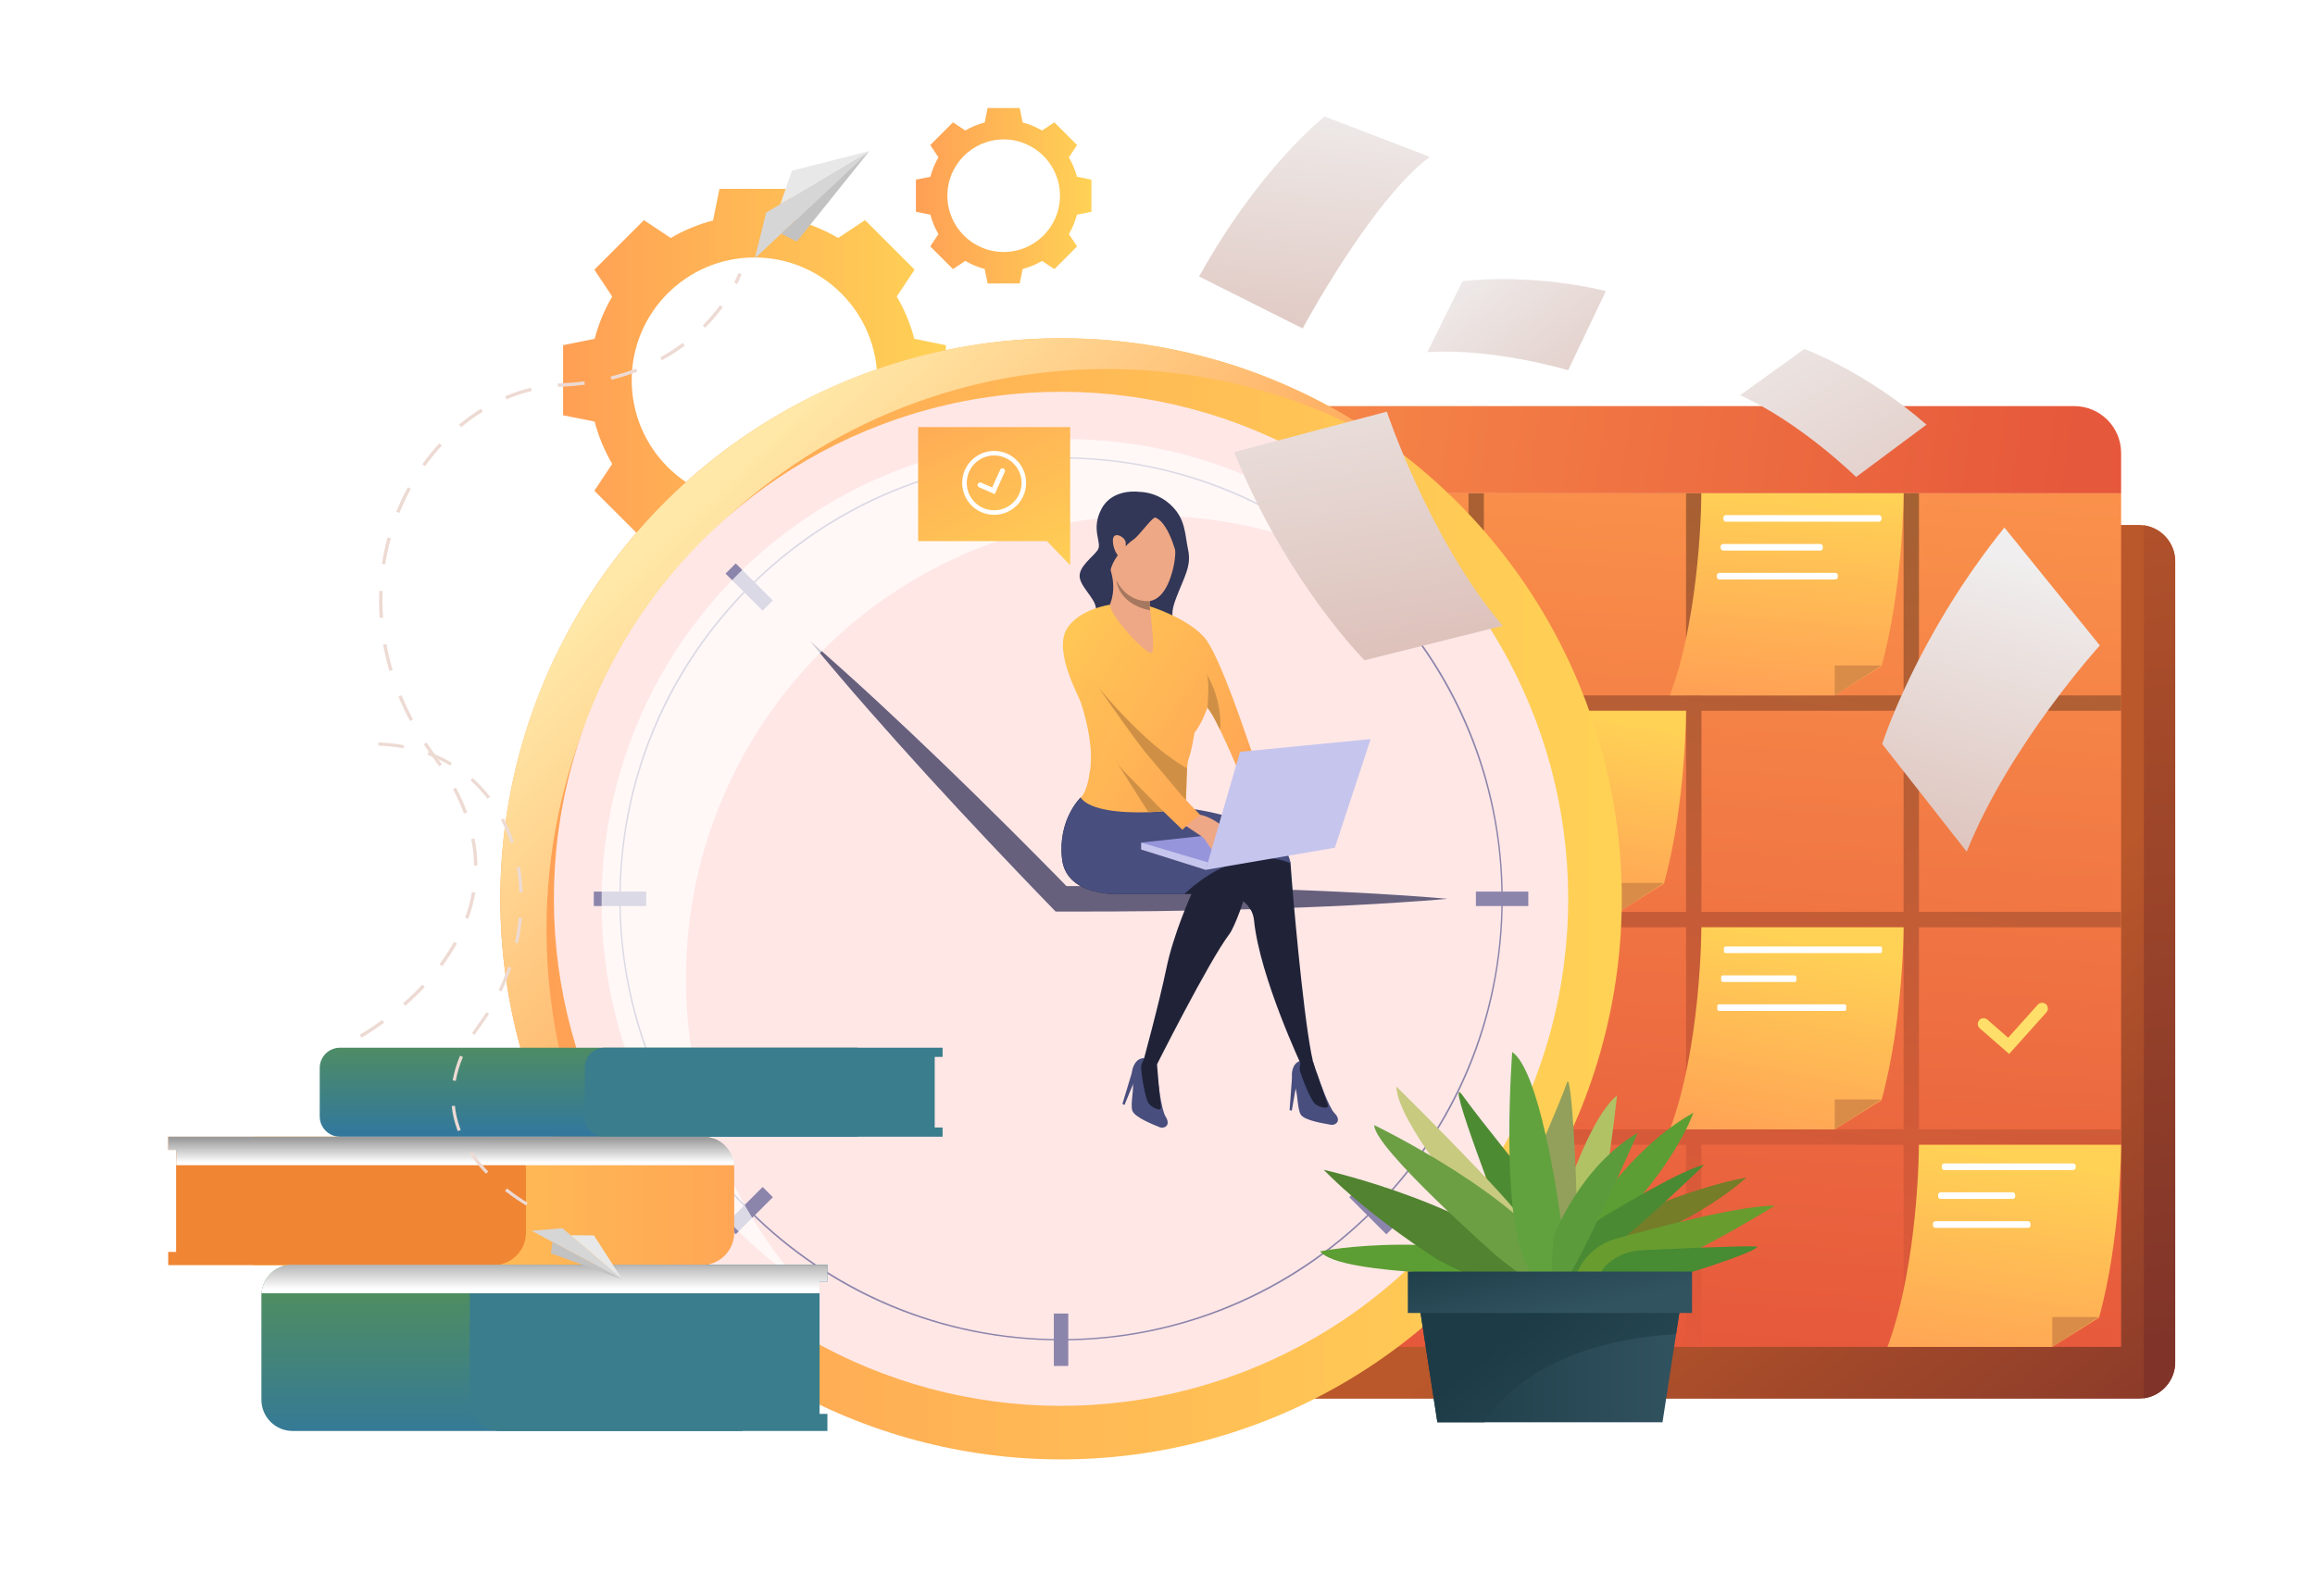 <?xml version="1.0" encoding="UTF-8"?><svg xmlns="http://www.w3.org/2000/svg" xmlns:xlink="http://www.w3.org/1999/xlink" viewBox="0 0 2900 2000"><defs><style>.cls-1{fill:#9695db;}.cls-2{filter:url(#luminosity-noclip-11);}.cls-3{fill:#f08533;}.cls-4{fill:url(#linear-gradient-31);}.cls-4,.cls-5,.cls-6,.cls-7,.cls-8,.cls-9,.cls-10,.cls-11,.cls-12,.cls-13{mix-blend-mode:multiply;}.cls-5{fill:url(#linear-gradient-29);}.cls-14{fill:url(#linear-gradient-51);}.cls-15,.cls-16{fill:#fff;}.cls-17{fill:#eea886;}.cls-18{filter:url(#luminosity-noclip-17);}.cls-19{fill:url(#linear-gradient-17);}.cls-20{mask:url(#mask-10);}.cls-21{fill:#478b33;}.cls-22{fill:url(#linear-gradient-47);}.cls-22,.cls-23{mix-blend-mode:color-burn;}.cls-24{filter:url(#luminosity-noclip-7);}.cls-25{fill:#d98c48;}.cls-26{fill:#ffdf69;}.cls-6{fill:url(#linear-gradient);}.cls-27{filter:url(#luminosity-noclip-13);}.cls-28{mask:url(#mask-17);}.cls-29{fill:url(#linear-gradient-15);}.cls-30{filter:url(#luminosity-noclip-5);}.cls-31{fill:url(#linear-gradient-18);}.cls-32{fill:url(#linear-gradient-40);}.cls-33{fill:url(#linear-gradient-52);}.cls-34{fill:url(#linear-gradient-28);}.cls-35{fill:url(#linear-gradient-14);}.cls-36{fill:#5c9e33;}.cls-37{fill:#689c2f;}.cls-38{mask:url(#mask-2);}.cls-39{fill:url(#linear-gradient-20);}.cls-40{fill:url(#linear-gradient-6);}.cls-41{fill:#323657;}.cls-42{fill:url(#linear-gradient-53);}.cls-43{isolation:isolate;}.cls-44{fill:#b1c265;}.cls-45{fill:#3a7d8d;}.cls-46{fill:#e55353;}.cls-47{fill:#d6d6d6;}.cls-48{mask:url(#mask-13);}.cls-49{fill:url(#linear-gradient-35);}.cls-50{mask:url(#mask-3);}.cls-51{fill:url(#linear-gradient-32);}.cls-52{fill:#4d8b33;}.cls-53{fill:url(#linear-gradient-11);}.cls-54{fill:url(#linear-gradient-50);}.cls-7{fill:url(#linear-gradient-43);}.cls-55{filter:url(#luminosity-noclip-15);}.cls-8{fill:url(#linear-gradient-38);}.cls-56{fill:#6c9f44;}.cls-57{fill:url(#linear-gradient-39);}.cls-58{mask:url(#mask-9);}.cls-23{fill:url(#linear-gradient-48);}.cls-59{fill:url(#linear-gradient-10);}.cls-60{mask:url(#mask-12);}.cls-61{fill:#eddad3;}.cls-62{fill:#61a23e;}.cls-63{mask:url(#mask-5);}.cls-64{fill:#484e7d;}.cls-65{fill:url(#linear-gradient-49);}.cls-66{fill:url(#linear-gradient-37);}.cls-9{fill:url(#linear-gradient-34);}.cls-67{fill:#66607d;}.cls-68{fill:url(#linear-gradient-16);}.cls-69{fill:#c6c5ed;}.cls-70{fill:#92a05b;}.cls-71{fill:#ffe7e6;}.cls-72{filter:url(#luminosity-noclip-9);}.cls-73{fill:#518330;}.cls-10{fill:url(#linear-gradient-41);}.cls-74{fill:url(#linear-gradient-21);}.cls-75{fill:#a3a3a3;}.cls-76{mask:url(#mask-8);}.cls-77{fill:url(#linear-gradient-2);opacity:.66;}.cls-78{fill:url(#linear-gradient-25);}.cls-79{mask:url(#mask-4);}.cls-80{fill:url(#linear-gradient-5);}.cls-81{fill:url(#linear-gradient-54);}.cls-82{fill:url(#linear-gradient-55);}.cls-83{mask:url(#mask-19);}.cls-84{fill:#8b84ab;}.cls-85{mask:url(#mask-15);}.cls-86{fill:#5c9b3b;}.cls-11{fill:url(#linear-gradient-36);}.cls-87{mask:url(#mask-6);}.cls-88{fill:#e8e8e8;}.cls-89{fill:url(#linear-gradient-7);}.cls-12{fill:url(#linear-gradient-27);}.cls-90{fill:#202338;}.cls-91{fill:#a77860;}.cls-92{mask:url(#mask-16);}.cls-93{fill:#4a8a33;}.cls-94{mask:url(#mask-18);}.cls-95{fill:url(#linear-gradient-24);}.cls-96{fill:url(#linear-gradient-9);}.cls-97{fill:url(#linear-gradient-22);}.cls-98{filter:url(#luminosity-noclip);}.cls-99{fill:url(#linear-gradient-42);}.cls-100{mask:url(#mask-1);}.cls-101{mask:url(#mask);}.cls-102{fill:#c2c2c2;}.cls-103{fill:url(#linear-gradient-3);}.cls-16{opacity:.69;}.cls-13{fill:url(#linear-gradient-45);}.cls-104{mask:url(#mask-7);}.cls-105{fill:#cf9046;}.cls-106{fill:url(#linear-gradient-33);}.cls-107{fill:url(#linear-gradient-30);}.cls-108{fill:url(#linear-gradient-23);}.cls-109{fill:url(#linear-gradient-19);}.cls-110{mask:url(#mask-14);}.cls-111{filter:url(#luminosity-noclip-19);}.cls-112{fill:url(#linear-gradient-4);}.cls-113{fill:#c7ca7f;}.cls-114{mask:url(#mask-11);}.cls-115{fill:#757d28;}.cls-116{fill:url(#linear-gradient-8);}.cls-117{fill:url(#linear-gradient-44);}.cls-118{filter:url(#luminosity-noclip-3);}.cls-119{fill:url(#linear-gradient-46);}.cls-120{fill:url(#linear-gradient-12);}.cls-121{fill:url(#linear-gradient-13);}.cls-122{fill:url(#linear-gradient-26);}</style><filter id="luminosity-noclip" x="257.55" y="1721.44" width="2604.3" height="143.24" color-interpolation-filters="sRGB" filterUnits="userSpaceOnUse"><feFlood flood-color="#fff" result="bg"/><feBlend in="SourceGraphic" in2="bg"/></filter><filter id="luminosity-noclip-2" x="257.55" y="-9192" width="2604.3" height="32766" color-interpolation-filters="sRGB" filterUnits="userSpaceOnUse"><feFlood flood-color="#fff" result="bg"/><feBlend in="SourceGraphic" in2="bg"/></filter><mask id="mask-1" x="257.55" y="-9192" width="2604.3" height="32766" maskUnits="userSpaceOnUse"/><linearGradient id="linear-gradient" x1="1559.7" y1="1935.36" x2="1559.7" y2="1628.68" gradientUnits="userSpaceOnUse"><stop offset="0" stop-color="#000"/><stop offset="1" stop-color="#fff"/></linearGradient><mask id="mask" x="257.55" y="1721.44" width="2604.3" height="143.24" maskUnits="userSpaceOnUse"><g class="cls-98"><g class="cls-100"><path class="cls-6" d="m2861.85,1793.06c0,39.55-582.99,71.62-1302.15,71.62s-1302.15-32.07-1302.15-71.62,582.99-71.62,1302.15-71.62,1302.15,32.07,1302.15,71.62Z"/></g></g></mask><linearGradient id="linear-gradient-2" x1="1559.7" y1="1935.36" x2="1559.7" y2="1628.68" gradientUnits="userSpaceOnUse"><stop offset="0" stop-color="#a6a6a6"/><stop offset="1" stop-color="#5c5c5c"/></linearGradient><linearGradient id="linear-gradient-3" x1="2243.05" y1="1376.1" x2="2680.22" y2="1946.78" gradientUnits="userSpaceOnUse"><stop offset="0" stop-color="#ba572b"/><stop offset="1" stop-color="#803429"/></linearGradient><linearGradient id="linear-gradient-4" x1="2086.08" y1="1694.99" x2="2177.7" y2="302.32" gradientTransform="translate(4243.49 2305.79) rotate(-180)" gradientUnits="userSpaceOnUse"><stop offset="0" stop-color="#e6583b"/><stop offset="1" stop-color="#ffa04f"/></linearGradient><linearGradient id="linear-gradient-5" x1="2589.85" y1="633" x2="1116.02" y2="426.19" gradientTransform="translate(4243.49 1126.97) rotate(-180)" xlink:href="#linear-gradient-4"/><linearGradient id="linear-gradient-6" x1="1759.93" y1="1651.43" x2="1966.73" y2="496.98" gradientUnits="userSpaceOnUse"><stop offset="0" stop-color="#e6583b"/><stop offset="1" stop-color="#a16132"/></linearGradient><linearGradient id="linear-gradient-7" x1="2071.16" y1="1707.19" x2="2277.96" y2="552.74" gradientTransform="translate(3546.55 -696.93) rotate(90)" xlink:href="#linear-gradient-6"/><linearGradient id="linear-gradient-8" x1="2023.86" y1="1698.71" x2="2230.67" y2="544.26" gradientTransform="translate(3274.04 -969.44) rotate(90)" xlink:href="#linear-gradient-6"/><linearGradient id="linear-gradient-9" x1="1976.77" y1="1690.27" x2="2183.57" y2="535.83" gradientTransform="translate(3002.73 -1240.76) rotate(90)" xlink:href="#linear-gradient-6"/><linearGradient id="linear-gradient-10" x1="2023.96" y1="1698.73" x2="2230.77" y2="544.28" xlink:href="#linear-gradient-6"/><linearGradient id="linear-gradient-11" x1="2288" y1="1746.03" x2="2494.8" y2="591.58" xlink:href="#linear-gradient-6"/><linearGradient id="linear-gradient-12" x1="2489.03" y1="1738.24" x2="2532.19" y2="1447.89" gradientUnits="userSpaceOnUse"><stop offset="0" stop-color="#ff9f55"/><stop offset="1" stop-color="#ffd255"/></linearGradient><linearGradient id="linear-gradient-13" x1="2210.32" y1="1449.03" x2="2263.33" y2="1176.13" xlink:href="#linear-gradient-12"/><linearGradient id="linear-gradient-14" x1="2227.52" y1="884.43" x2="2251.08" y2="610.86" xlink:href="#linear-gradient-12"/><linearGradient id="linear-gradient-15" x1="1947.93" y1="1145.68" x2="1991.13" y2="894.37" xlink:href="#linear-gradient-12"/><linearGradient id="linear-gradient-16" x1="705.39" y1="476.42" x2="1184.91" y2="476.42" xlink:href="#linear-gradient-12"/><linearGradient id="linear-gradient-17" x1="1147.4" y1="245.23" x2="1367.23" y2="245.23" xlink:href="#linear-gradient-12"/><linearGradient id="linear-gradient-18" x1="626.77" y1="1126.25" x2="2031.58" y2="1126.25" gradientTransform="translate(1185.69 -610) rotate(45)" xlink:href="#linear-gradient-12"/><linearGradient id="linear-gradient-19" x1="1370.83" y1="1174.36" x2="852.6" y2="649.7" gradientUnits="userSpaceOnUse"><stop offset="0" stop-color="#ff9340"/><stop offset="1" stop-color="#ffe8a8"/></linearGradient><linearGradient id="linear-gradient-20" x1="2204.55" y1="345.05" x2="2440.15" y2="776.99" gradientUnits="userSpaceOnUse"><stop offset="0" stop-color="#f0eeee"/><stop offset="1" stop-color="#dbbcb4"/></linearGradient><linearGradient id="linear-gradient-21" x1="2539.87" y1="707.52" x2="2419.45" y2="1136.84" xlink:href="#linear-gradient-20"/><linearGradient id="linear-gradient-22" x1="1658.74" y1="334.41" x2="1747.75" y2="881.53" xlink:href="#linear-gradient-20"/><linearGradient id="linear-gradient-23" x1="1661.97" y1="101.89" x2="1622.71" y2="536.44" xlink:href="#linear-gradient-20"/><linearGradient id="linear-gradient-24" x1="1828.79" y1="315.36" x2="2053.92" y2="592.85" xlink:href="#linear-gradient-20"/><linearGradient id="linear-gradient-25" x1="2638.17" y1="449.01" x2="2744.19" y2="1678.07" xlink:href="#linear-gradient-3"/><linearGradient id="linear-gradient-26" x1="628.82" y1="1829.62" x2="628.82" y2="1482.19" gradientUnits="userSpaceOnUse"><stop offset="0" stop-color="#3076a1"/><stop offset="1" stop-color="#639c38"/></linearGradient><filter id="luminosity-noclip-3" x="618.4" y="1606.06" width="408.22" height="165.53" color-interpolation-filters="sRGB" filterUnits="userSpaceOnUse"><feFlood flood-color="#fff" result="bg"/><feBlend in="SourceGraphic" in2="bg"/></filter><filter id="luminosity-noclip-4" x="618.4" y="-9192" width="408.22" height="32766" color-interpolation-filters="sRGB" filterUnits="userSpaceOnUse"><feFlood flood-color="#fff" result="bg"/><feBlend in="SourceGraphic" in2="bg"/></filter><mask id="mask-3" x="618.4" y="-9192" width="408.22" height="32766" maskUnits="userSpaceOnUse"/><linearGradient id="linear-gradient-27" x1="822.51" y1="1772.37" x2="822.51" y2="1517.11" gradientUnits="userSpaceOnUse"><stop offset="0" stop-color="#fff"/><stop offset="1" stop-color="#989898"/></linearGradient><mask id="mask-2" x="618.4" y="1606.06" width="408.22" height="165.53" maskUnits="userSpaceOnUse"><g class="cls-118"><g class="cls-50"><path class="cls-12" d="m657.02,1606.06h369.61v165.53h-369.61c-21.31,0-38.62-17.3-38.62-38.62v-88.3c0-21.31,17.3-38.62,38.62-38.62Z"/></g></g></mask><linearGradient id="linear-gradient-28" x1="822.51" y1="1772.37" x2="822.51" y2="1517.11" gradientUnits="userSpaceOnUse"><stop offset="0" stop-color="#ebd8d1"/><stop offset="1" stop-color="#fae7e0"/></linearGradient><filter id="luminosity-noclip-5" x="802.06" y="1688" width="159.06" height="4.1" color-interpolation-filters="sRGB" filterUnits="userSpaceOnUse"><feFlood flood-color="#fff" result="bg"/><feBlend in="SourceGraphic" in2="bg"/></filter><filter id="luminosity-noclip-6" x="802.06" y="-9192" width="159.06" height="32766" color-interpolation-filters="sRGB" filterUnits="userSpaceOnUse"><feFlood flood-color="#fff" result="bg"/><feBlend in="SourceGraphic" in2="bg"/></filter><mask id="mask-5" x="802.06" y="-9192" width="159.06" height="32766" maskUnits="userSpaceOnUse"/><linearGradient id="linear-gradient-29" x1="881.59" y1="1750.77" x2="881.59" y2="1488.76" gradientUnits="userSpaceOnUse"><stop offset="0" stop-color="#fff"/><stop offset="1" stop-color="#989898"/></linearGradient><mask id="mask-4" x="802.06" y="1688" width="159.06" height="4.1" maskUnits="userSpaceOnUse"><g class="cls-30"><g class="cls-63"><rect class="cls-5" x="802.06" y="1688" width="159.06" height="4.1"/></g></g></mask><linearGradient id="linear-gradient-30" x1="881.59" y1="1750.77" x2="881.59" y2="1488.76" gradientUnits="userSpaceOnUse"><stop offset="0" stop-color="#bfb0aa"/><stop offset="1" stop-color="#fae7e0"/></linearGradient><filter id="luminosity-noclip-7" x="727.49" y="1700.45" width="169.86" height="4.1" color-interpolation-filters="sRGB" filterUnits="userSpaceOnUse"><feFlood flood-color="#fff" result="bg"/><feBlend in="SourceGraphic" in2="bg"/></filter><filter id="luminosity-noclip-8" x="727.49" y="-9192" width="169.86" height="32766" color-interpolation-filters="sRGB" filterUnits="userSpaceOnUse"><feFlood flood-color="#fff" result="bg"/><feBlend in="SourceGraphic" in2="bg"/></filter><mask id="mask-7" x="727.49" y="-9192" width="169.86" height="32766" maskUnits="userSpaceOnUse"/><linearGradient id="linear-gradient-31" x1="812.42" y1="1750.77" x2="812.42" y2="1488.77" gradientUnits="userSpaceOnUse"><stop offset="0" stop-color="#fff"/><stop offset="1" stop-color="#989898"/></linearGradient><mask id="mask-6" x="727.49" y="1700.45" width="169.86" height="4.1" maskUnits="userSpaceOnUse"><g class="cls-24"><g class="cls-104"><rect class="cls-4" x="727.49" y="1700.45" width="169.86" height="4.1"/></g></g></mask><linearGradient id="linear-gradient-32" x1="812.42" y1="1750.77" x2="812.42" y2="1488.77" xlink:href="#linear-gradient-30"/><linearGradient id="linear-gradient-33" x1="-8245.91" y1="1504.77" x2="-7492.85" y2="1504.77" gradientTransform="translate(8460.95 3009.54) scale(1 -1)" xlink:href="#linear-gradient-12"/><filter id="luminosity-noclip-9" x="220.59" y="1440.87" width="415.67" height="127.8" color-interpolation-filters="sRGB" filterUnits="userSpaceOnUse"><feFlood flood-color="#fff" result="bg"/><feBlend in="SourceGraphic" in2="bg"/></filter><filter id="luminosity-noclip-10" x="220.59" y="-9192" width="415.67" height="32766" color-interpolation-filters="sRGB" filterUnits="userSpaceOnUse"><feFlood flood-color="#fff" result="bg"/><feBlend in="SourceGraphic" in2="bg"/></filter><mask id="mask-9" x="220.59" y="-9192" width="415.67" height="32766" maskUnits="userSpaceOnUse"/><linearGradient id="linear-gradient-34" x1="428.42" y1="1570.8" x2="428.42" y2="1376.25" gradientTransform="translate(856.84 3009.54) rotate(-180)" gradientUnits="userSpaceOnUse"><stop offset="0" stop-color="#fff"/><stop offset="1" stop-color="#989898"/></linearGradient><mask id="mask-8" x="220.59" y="1440.87" width="415.67" height="127.8" maskUnits="userSpaceOnUse"><g class="cls-72"><g class="cls-58"><path class="cls-9" d="m261.06,1440.87h375.2v127.8h-375.2c-22.34,0-40.47-18.13-40.47-40.47v-46.86c0-22.34,18.13-40.47,40.47-40.47Z" transform="translate(856.84 3009.54) rotate(180)"/></g></g></mask><linearGradient id="linear-gradient-35" x1="428.42" y1="1570.8" x2="428.42" y2="1376.25" gradientTransform="translate(856.84 3009.54) rotate(-180)" xlink:href="#linear-gradient-28"/><filter id="luminosity-noclip-11" x="286.09" y="1504.13" width="159.06" height="3.16" color-interpolation-filters="sRGB" filterUnits="userSpaceOnUse"><feFlood flood-color="#fff" result="bg"/><feBlend in="SourceGraphic" in2="bg"/></filter><filter id="luminosity-noclip-12" x="286.09" y="-9192" width="159.06" height="32766" color-interpolation-filters="sRGB" filterUnits="userSpaceOnUse"><feFlood flood-color="#fff" result="bg"/><feBlend in="SourceGraphic" in2="bg"/></filter><mask id="mask-11" x="286.09" y="-9192" width="159.06" height="32766" maskUnits="userSpaceOnUse"/><linearGradient id="linear-gradient-36" x1="365.62" y1="1562.95" x2="365.62" y2="1264.29" gradientTransform="translate(731.25 3011.42) rotate(-180)" gradientUnits="userSpaceOnUse"><stop offset="0" stop-color="#fff"/><stop offset="1" stop-color="#989898"/></linearGradient><mask id="mask-10" x="286.09" y="1504.13" width="159.06" height="3.16" maskUnits="userSpaceOnUse"><g class="cls-2"><g class="cls-114"><rect class="cls-11" x="286.09" y="1504.13" width="159.06" height="3.16" transform="translate(731.25 3011.42) rotate(180)"/></g></g></mask><linearGradient id="linear-gradient-37" x1="365.62" y1="1562.95" x2="365.62" y2="1264.29" gradientTransform="translate(731.25 3011.42) rotate(-180)" xlink:href="#linear-gradient-30"/><filter id="luminosity-noclip-13" x="349.87" y="1513.74" width="169.86" height="3.16" color-interpolation-filters="sRGB" filterUnits="userSpaceOnUse"><feFlood flood-color="#fff" result="bg"/><feBlend in="SourceGraphic" in2="bg"/></filter><filter id="luminosity-noclip-14" x="349.87" y="-9192" width="169.86" height="32766" color-interpolation-filters="sRGB" filterUnits="userSpaceOnUse"><feFlood flood-color="#fff" result="bg"/><feBlend in="SourceGraphic" in2="bg"/></filter><mask id="mask-13" x="349.87" y="-9192" width="169.86" height="32766" maskUnits="userSpaceOnUse"/><linearGradient id="linear-gradient-38" x1="434.8" y1="1562.94" x2="434.8" y2="1264.36" gradientTransform="translate(869.59 3030.65) rotate(-180)" gradientUnits="userSpaceOnUse"><stop offset="0" stop-color="#fff"/><stop offset="1" stop-color="#989898"/></linearGradient><mask id="mask-12" x="349.87" y="1513.74" width="169.86" height="3.16" maskUnits="userSpaceOnUse"><g class="cls-27"><g class="cls-48"><rect class="cls-8" x="349.87" y="1513.74" width="169.86" height="3.16" transform="translate(869.59 3030.65) rotate(180)"/></g></g></mask><linearGradient id="linear-gradient-39" x1="434.8" y1="1562.94" x2="434.8" y2="1264.36" gradientTransform="translate(869.59 3030.65) rotate(-180)" xlink:href="#linear-gradient-30"/><linearGradient id="linear-gradient-40" x1="737.49" y1="1430.54" x2="737.49" y2="1226.45" xlink:href="#linear-gradient-26"/><filter id="luminosity-noclip-15" x="752.32" y="1324.3" width="418.59" height="88.53" color-interpolation-filters="sRGB" filterUnits="userSpaceOnUse"><feFlood flood-color="#fff" result="bg"/><feBlend in="SourceGraphic" in2="bg"/></filter><filter id="luminosity-noclip-16" x="752.32" y="-9192" width="418.59" height="32766" color-interpolation-filters="sRGB" filterUnits="userSpaceOnUse"><feFlood flood-color="#fff" result="bg"/><feBlend in="SourceGraphic" in2="bg"/></filter><mask id="mask-15" x="752.32" y="-9192" width="418.59" height="32766" maskUnits="userSpaceOnUse"/><linearGradient id="linear-gradient-41" x1="961.61" y1="1413.73" x2="961.61" y2="1271.04" gradientUnits="userSpaceOnUse"><stop offset="0" stop-color="#fff"/><stop offset="1" stop-color="#989898"/></linearGradient><mask id="mask-14" x="752.32" y="1324.3" width="418.59" height="88.53" maskUnits="userSpaceOnUse"><g class="cls-55"><g class="cls-85"><path class="cls-10" d="m776.77,1324.3h394.14v88.53h-394.14c-13.49,0-24.45-10.95-24.45-24.45v-39.63c0-13.49,10.95-24.45,24.45-24.45Z"/></g></g></mask><linearGradient id="linear-gradient-42" x1="961.61" y1="1413.73" x2="961.61" y2="1271.04" xlink:href="#linear-gradient-28"/><filter id="luminosity-noclip-17" x="946.34" y="1343.2" width="159.06" height="3.16" color-interpolation-filters="sRGB" filterUnits="userSpaceOnUse"><feFlood flood-color="#fff" result="bg"/><feBlend in="SourceGraphic" in2="bg"/></filter><filter id="luminosity-noclip-18" x="946.34" y="-9192" width="159.06" height="32766" color-interpolation-filters="sRGB" filterUnits="userSpaceOnUse"><feFlood flood-color="#fff" result="bg"/><feBlend in="SourceGraphic" in2="bg"/></filter><mask id="mask-17" x="946.34" y="-9192" width="159.06" height="32766" maskUnits="userSpaceOnUse"/><linearGradient id="linear-gradient-43" x1="1025.87" y1="1458.24" x2="1025.87" y2="1010.14" gradientUnits="userSpaceOnUse"><stop offset="0" stop-color="#fff"/><stop offset="1" stop-color="#989898"/></linearGradient><mask id="mask-16" x="946.34" y="1343.2" width="159.06" height="3.16" maskUnits="userSpaceOnUse"><g class="cls-18"><g class="cls-28"><rect class="cls-7" x="946.34" y="1343.2" width="159.06" height="3.16"/></g></g></mask><linearGradient id="linear-gradient-44" x1="1025.87" y1="1458.24" x2="1025.87" y2="1010.14" xlink:href="#linear-gradient-30"/><filter id="luminosity-noclip-19" x="871.77" y="1374.78" width="169.86" height="2.19" color-interpolation-filters="sRGB" filterUnits="userSpaceOnUse"><feFlood flood-color="#fff" result="bg"/><feBlend in="SourceGraphic" in2="bg"/></filter><filter id="luminosity-noclip-20" x="871.77" y="-9192" width="169.86" height="32766" color-interpolation-filters="sRGB" filterUnits="userSpaceOnUse"><feFlood flood-color="#fff" result="bg"/><feBlend in="SourceGraphic" in2="bg"/></filter><mask id="mask-19" x="871.77" y="-9192" width="169.86" height="32766" maskUnits="userSpaceOnUse"/><linearGradient id="linear-gradient-45" x1="956.7" y1="1458.21" x2="956.7" y2="1010.27" gradientUnits="userSpaceOnUse"><stop offset="0" stop-color="#fff"/><stop offset="1" stop-color="#989898"/></linearGradient><mask id="mask-18" x="871.77" y="1374.78" width="169.86" height="2.19" maskUnits="userSpaceOnUse"><g class="cls-111"><g class="cls-83"><rect class="cls-13" x="871.77" y="1374.78" width="169.86" height="2.19"/></g></g></mask><linearGradient id="linear-gradient-46" x1="956.7" y1="1458.21" x2="956.7" y2="1010.27" xlink:href="#linear-gradient-30"/><linearGradient id="linear-gradient-47" x1="682.05" y1="1615.3" x2="682.05" y2="1574.14" gradientUnits="userSpaceOnUse"><stop offset="0" stop-color="#fff"/><stop offset="1" stop-color="#9c9c9c"/></linearGradient><linearGradient id="linear-gradient-48" x1="565.31" y1="1456.93" x2="565.31" y2="1426.82" xlink:href="#linear-gradient-47"/><linearGradient id="linear-gradient-49" x1="1776.67" y1="1704.44" x2="2106.53" y2="1704.44" gradientUnits="userSpaceOnUse"><stop offset="0" stop-color="#1c3b47"/><stop offset="1" stop-color="#31535f"/></linearGradient><linearGradient id="linear-gradient-50" x1="1915.87" y1="1655.98" x2="2099.11" y2="1891.58" xlink:href="#linear-gradient-49"/><linearGradient id="linear-gradient-51" x1="1923.46" y1="1540.02" x2="1948.33" y2="1648.66" xlink:href="#linear-gradient-49"/><linearGradient id="linear-gradient-52" x1="1598.35" y1="1008.27" x2="1234.48" y2="768.74" xlink:href="#linear-gradient-12"/><linearGradient id="linear-gradient-53" x1="1559.33" y1="1031.05" x2="1203.31" y2="805.92" xlink:href="#linear-gradient-12"/><linearGradient id="linear-gradient-54" x1="1562.7" y1="1066.63" x2="1198.83" y2="853.28" xlink:href="#linear-gradient-12"/><linearGradient id="linear-gradient-55" x1="957.28" y1="436.44" x2="1108.46" y2="742.73" gradientTransform="translate(204.11)" xlink:href="#linear-gradient-12"/></defs><g class="cls-43"><g id="_Слой_1"><rect class="cls-15" width="2900" height="2000"/><g class="cls-101"><path class="cls-77" d="m2861.85,1793.06c0,39.55-582.99,71.62-1302.15,71.62s-1302.15-32.07-1302.15-71.62,582.99-71.62,1302.15-71.62,1302.15,32.07,1302.15,71.62Z"/></g><path class="cls-103" d="m2724.88,703.46v1003.43c0,23.04-17.06,42.1-39.24,45.23-2.1.3-4.26.46-6.44.46h-1134.17c-25.24,0-45.68-20.46-45.68-45.68v-1003.43c0-25.22,20.44-45.68,45.68-45.68h1134.17c2.18,0,4.34.15,6.44.46,22.18,3.13,39.24,22.18,39.24,45.22Z"/><rect class="cls-112" x="1586.36" y="618.11" width="1070.77" height="1069.58" transform="translate(4243.49 2305.79) rotate(180)"/><path class="cls-80" d="m1586.36,508.86h1070.77v50.52c0,32.42-26.32,58.73-58.73,58.73h-953.3c-32.42,0-58.74-26.32-58.74-58.74v-50.52h0Z" transform="translate(4243.49 1126.97) rotate(180)"/><rect class="cls-40" x="1839.61" y="618.11" width="19.26" height="1069.58"/><rect class="cls-89" x="2112.11" y="889.43" width="19.26" height="1070.77" transform="translate(696.93 3546.55) rotate(-90)"/><rect class="cls-116" x="2112.11" y="616.92" width="19.26" height="1070.77" transform="translate(969.44 3274.04) rotate(-90)"/><rect class="cls-96" x="2112.11" y="345.6" width="19.26" height="1070.77" transform="translate(1240.76 3002.73) rotate(-90)"/><rect class="cls-59" x="2112.11" y="618.11" width="19.26" height="1069.58"/><rect class="cls-53" x="2384.62" y="618.11" width="19.26" height="1069.58"/><path class="cls-120" d="m2657.13,1434.44s-.18,117.23-27.66,216.6l-58.57,36.66h-206.5c39.23-104.41,39.47-253.26,39.47-253.26h253.26Z"/><polygon class="cls-25" points="2570.9 1687.7 2570.9 1650.19 2629.47 1650.19 2570.9 1687.7"/><path class="cls-121" d="m2384.62,1161.92s-.18,117.23-27.66,216.6l-58.57,36.66h-206.5c39.23-104.41,39.47-253.26,39.47-253.26h253.26Z"/><polygon class="cls-25" points="2298.39 1415.18 2298.39 1377.67 2356.96 1377.67 2298.39 1415.18"/><path class="cls-35" d="m2384.62,618.11s-.18,117.23-27.66,216.6l-58.57,36.66h-206.5c39.23-104.41,39.47-253.26,39.47-253.26h253.26Z"/><polygon class="cls-25" points="2298.39 871.37 2298.39 833.86 2356.96 833.86 2298.39 871.37"/><path class="cls-29" d="m2112.11,890.62s-.18,117.23-27.66,216.6l-58.57,36.66h-206.5c39.23-104.41,39.47-253.26,39.47-253.26h253.26Z"/><polygon class="cls-25" points="2025.89 1143.88 2025.89 1106.37 2084.46 1106.37 2025.89 1143.88"/><path class="cls-75" d="m1976.85,1063.84c-3.25,0-5.89-2.64-5.89-5.89v-81.41c0-3.25,2.63-5.89,5.89-5.89s5.89,2.64,5.89,5.89v81.41c0,3.25-2.63,5.89-5.89,5.89Z"/><path class="cls-26" d="m2516.87,1320.6l-36.79-32.07c-3.02-2.63-3.33-7.21-.7-10.22,2.63-3.02,7.21-3.33,10.22-.7l26.01,22.68,37.1-41.38c2.67-2.98,7.25-3.23,10.23-.56,2.98,2.67,3.23,7.25.56,10.23l-46.64,52.02Z"/><path class="cls-68" d="m1145.33,424.55c-4.87-18.84-12.33-36.63-21.98-52.99l22.37-33.65-31.04-31.04-31.04-31.04-33.65,22.37c-16.35-9.64-34.15-17.11-52.99-21.98l-7.97-39.58h-87.79l-7.97,39.58c-18.84,4.87-36.63,12.33-52.99,21.98l-33.65-22.37-31.04,31.04-31.04,31.04,22.37,33.65c-9.64,16.36-17.11,34.15-21.98,52.99l-39.58,7.97v87.79l39.58,7.97c4.87,18.84,12.33,36.63,21.98,52.99l-22.37,33.65,31.04,31.04,31.04,31.04,33.65-22.37c16.35,9.64,34.15,17.11,52.99,21.98l7.97,39.58h87.79l7.97-39.58c18.84-4.87,36.63-12.33,52.99-21.98l33.65,22.37,31.04-31.04,31.04-31.04-22.37-33.65c9.64-16.36,17.11-34.15,21.98-52.99l39.58-7.97v-87.79l-39.58-7.97Zm-200.18,205.68c-84.95,0-153.81-68.87-153.81-153.81s68.86-153.81,153.81-153.81,153.81,68.86,153.81,153.81-68.87,153.81-153.81,153.81Z"/><path class="cls-19" d="m1349.08,221.46c-2.23-8.64-5.65-16.79-10.08-24.29l10.26-15.43-14.23-14.23-14.23-14.23-15.43,10.26c-7.5-4.42-15.65-7.84-24.29-10.08l-3.65-18.14h-40.25l-3.65,18.14c-8.64,2.23-16.79,5.65-24.29,10.08l-15.43-10.26-14.23,14.23-14.23,14.23,10.26,15.43c-4.42,7.5-7.84,15.65-10.08,24.29l-18.15,3.65v40.25l18.15,3.65c2.23,8.64,5.65,16.79,10.08,24.29l-10.26,15.43,14.23,14.23,14.23,14.23,15.43-10.26c7.5,4.42,15.65,7.84,24.29,10.08l3.65,18.15h40.25l3.65-18.15c8.64-2.23,16.79-5.65,24.29-10.08l15.43,10.26,14.23-14.23,14.23-14.23-10.26-15.43c4.42-7.5,7.84-15.65,10.08-24.29l18.15-3.65v-40.25l-18.15-3.65Zm-91.77,94.29c-38.94,0-70.52-31.57-70.52-70.52s31.57-70.52,70.52-70.52,70.52,31.57,70.52,70.52-31.57,70.52-70.52,70.52Z"/><circle class="cls-31" cx="1329.18" cy="1126.25" r="702.4" transform="translate(-407.07 1269.74) rotate(-45)"/><path class="cls-109" d="m684.6,1164.79c0,231.54,112.03,436.91,284.83,564.85-205.22-122.61-342.66-346.94-342.66-603.39,0-387.93,314.48-702.42,702.42-702.42,156.43,0,300.93,51.13,417.66,137.62-105.24-62.92-228.33-99.06-359.85-99.06-387.93,0-702.4,314.47-702.4,702.4Z"/><circle class="cls-71" cx="1329.18" cy="1126.25" r="635.31" transform="translate(-407.07 1269.74) rotate(-45)"/><rect class="cls-84" x="1320.14" y="540.91" width="18.08" height="65.67"/><rect class="cls-84" x="1320.14" y="1645.91" width="18.08" height="65.67"/><rect class="cls-84" x="1872.64" y="1093.41" width="18.08" height="65.67" transform="translate(3007.93 -755.43) rotate(90)"/><rect class="cls-84" x="767.64" y="1093.41" width="18.08" height="65.67" transform="translate(1902.93 349.57) rotate(90)"/><rect class="cls-84" x="1710.81" y="1484.09" width="18.08" height="65.67" transform="translate(4008.61 1373.52) rotate(135)"/><rect class="cls-84" x="929.46" y="702.74" width="18.08" height="65.67" transform="translate(2122.25 592.08) rotate(135)"/><rect class="cls-84" x="929.46" y="1484.09" width="18.08" height="65.67" transform="translate(529.53 3253.19) rotate(-135)"/><rect class="cls-84" x="1710.81" y="702.74" width="18.08" height="65.67" transform="translate(2415.85 2471.82) rotate(-135)"/><path class="cls-84" d="m1329.18,1679.6c-147.8,0-286.76-57.56-391.28-162.07-104.51-104.51-162.07-243.47-162.07-391.28s57.56-286.76,162.07-391.28c104.51-104.51,243.47-162.07,391.28-162.07s286.76,57.56,391.28,162.07c104.51,104.51,162.07,243.47,162.07,391.28s-57.56,286.76-162.07,391.28c-104.51,104.51-243.47,162.07-391.28,162.07Zm0-1105c-304.18,0-551.66,247.47-551.66,551.66s247.47,551.66,551.66,551.66,551.66-247.47,551.66-551.66-247.47-551.66-551.66-551.66Z"/><path class="cls-67" d="m1014.38,802.89c7.2,6.11,14.23,12.39,21.35,18.58l21.08,18.85c14.06,12.55,27.91,25.31,41.75,38.09,27.64,25.58,54.94,51.48,82.08,77.55,27.03,26.17,53.99,52.41,80.6,78.99,13.37,13.23,26.61,26.58,39.85,39.93,13.29,13.31,26.4,26.79,39.57,40.21l-11.47-4.84c40.33-.12,80.66.14,120.99.59,40.33.58,80.66,1.29,120.99,2.54,40.33,1.19,80.66,2.7,120.99,4.76,20.17,1.06,40.33,2.14,60.5,3.51l30.25,2.08c10.08.84,20.17,1.54,30.25,2.51-10.08.97-20.16,1.67-30.25,2.51l-30.25,2.08c-20.17,1.37-40.33,2.46-60.5,3.51-40.33,2.06-80.66,3.57-120.99,4.76-40.33,1.25-80.66,1.96-120.99,2.54-40.33.45-80.66.71-120.99.59l-6.81-.02-4.66-4.82c-13.06-13.53-26.19-26.99-39.13-40.63-12.99-13.59-25.98-27.19-38.85-40.91-25.86-27.31-51.37-54.96-76.8-82.69-25.33-27.82-50.49-55.81-75.32-84.13-12.4-14.17-24.78-28.36-36.95-42.75l-18.27-21.57c-6-7.28-12.09-14.48-18-21.84Z"/><path class="cls-16" d="m1774.12,751.91c-94.51-66.66-209.82-105.83-334.27-105.83-320.64,0-580.58,259.94-580.58,580.58,0,144.8,53.02,277.22,140.7,378.92-149.04-105.09-246.38-278.58-246.38-474.81,0-320.64,259.94-580.58,580.58-580.58,175.87,0,333.48,78.21,439.95,201.72Z"/><path class="cls-39" d="m2260.24,437.29s76.3,27.68,153.08,94.85l-88.19,65.59s-69.51-68.5-145.34-102.46l80.46-57.98Z"/><path class="cls-74" d="m2357.82,932.24s42.45-133.8,153.08-271.23l119.58,147.76s-113.46,124.95-166.78,258.4l-105.88-134.93Z"/><path class="cls-97" d="m1709.41,827.32s-97.3-97.22-163.46-260.77l191.32-50.75s53.67,160.92,145.17,268.32l-173.04,43.2Z"/><path class="cls-108" d="m1659.29,145.99s-81.14,63.36-157.16,200.48l129.72,65.07s86.21-160.63,159.31-215.01l-131.87-50.54Z"/><path class="cls-95" d="m1832.04,352.4s80.39-11.21,179.66,12.25l-47.28,99.22s-93.47-28.05-176.38-22.6l44-88.88Z"/><path class="cls-61" d="m452.73,1300.22l-2.03-3.69c.12-.06,11.72-6.48,28.06-18.42l2.49,3.4c-16.57,12.11-28.4,18.65-28.51,18.71Zm55-39.94l-2.78-3.17c8.55-7.5,16.66-15.35,24.12-23.3l3.07,2.88c-7.55,8.06-15.76,15.99-24.41,23.59Zm46.24-49.61l-3.38-2.52c6.83-9.17,12.94-18.6,18.18-28.04l3.68,2.04c-5.33,9.6-11.55,19.2-18.48,28.51Zm32.65-59.42l-3.96-1.44c3.85-10.57,6.74-21.38,8.61-32.13l4.15.72c-1.91,11-4.87,22.05-8.8,32.86Zm7.25-66.71c-.17-10.93-1.36-22.06-3.54-33.09l4.14-.82c2.23,11.28,3.44,22.67,3.61,33.84l-4.21.07Zm-12.64-65.16c-3.73-10.07-8.34-20.32-13.71-30.45l3.72-1.97c5.46,10.3,10.15,20.72,13.94,30.97l-3.95,1.46Zm-31.04-59.08c-2.31-3.4-4.73-6.83-7.26-10.28-4.2-5.73-8.25-11.58-12.05-17.39l3.53-2.3c3.76,5.75,7.77,11.54,11.92,17.21,2.56,3.49,5,6.95,7.34,10.4l-3.49,2.37Zm-36.57-56.83c-5.34-10.05-10.2-20.37-14.45-30.66l3.9-1.61c4.2,10.17,9,20.36,14.28,30.29l-3.72,1.98Zm-25.78-62.62c-3.23-10.86-5.89-21.96-7.92-32.98l4.14-.76c2,10.87,4.63,21.82,7.82,32.54l-4.04,1.2Zm-12.21-66.63c-.52-7.17-.78-14.46-.78-21.67,0-4.11.08-8.19.25-12.25l4.21.17c-.16,4.01-.25,8.04-.25,12.08,0,7.1.26,14.29.77,21.37l-4.2.3Zm6.93-67.04l-4.16-.65c1.73-11.14,4.13-22.3,7.12-33.17l4.06,1.12c-2.95,10.71-5.31,21.72-7.02,32.7Zm17.74-64.39l-3.91-1.58c4.24-10.49,9.13-20.81,14.53-30.67l3.7,2.02c-5.32,9.72-10.14,19.88-14.32,30.22Zm32.1-58.54l-3.43-2.45c6.62-9.25,13.83-18.12,21.42-26.34l3.09,2.86c-7.48,8.09-14.57,16.82-21.09,25.93Zm45.31-48.95l-2.7-3.24c8.8-7.31,18.08-14,27.59-19.87l2.21,3.59c-9.35,5.77-18.47,12.34-27.11,19.52Zm56.74-34.88l-1.65-3.88c10.52-4.47,21.38-8.08,32.26-10.74l1,4.09c-10.66,2.6-21.29,6.14-31.61,10.52Zm64.5-15.65l-.29-4.2c1.65-.11,3.3-.21,4.95-.28,9.67-.42,19.26-1.24,28.48-2.44l.54,4.18c-9.34,1.21-19.05,2.04-28.84,2.47-1.62.07-3.24.16-4.85.27Zm67.02-8.93l-1-4.09c10.96-2.69,21.69-6.04,31.88-9.95l1.51,3.93c-10.36,3.97-21.26,7.37-32.39,10.11Zm63.2-24.36l-2.03-3.69c9.79-5.37,19.22-11.45,28.05-18.08l2.53,3.37c-8.99,6.75-18.59,12.94-28.55,18.41Zm54.18-40.74l-2.99-2.97c7.86-7.92,15.16-16.45,21.72-25.37l3.39,2.5c-6.68,9.08-14.12,17.77-22.12,25.83Zm40.1-54.78l-3.75-1.91c3.66-7.19,5.31-11.69,5.38-11.88l3.96,1.44c-.18.5-1.87,5.06-5.59,12.35Z"/><polygon class="cls-47" points="1089.06 189.25 945.58 323.77 959.74 266.37 1089.06 189.25"/><polygon class="cls-88" points="1089.06 189.25 992.09 213.87 977.54 255.75 1089.06 189.25"/><polygon class="cls-102" points="978.58 292.84 998.15 302.67 1089.06 189.25 978.58 292.84"/><path class="cls-15" d="m2162.08,645.41h191.71c1.75,0,3.16,1.42,3.16,3.16v1.96c0,1.75-1.42,3.16-3.16,3.16h-191.72c-1.75,0-3.16-1.42-3.16-3.16v-1.96c0-1.75,1.42-3.16,3.16-3.16Z"/><rect class="cls-15" x="2155.43" y="681.62" width="128.05" height="8.29" rx="3.16" ry="3.16"/><path class="cls-15" d="m2153.8,717.83h145.29c1.75,0,3.16,1.42,3.16,3.16v1.96c0,1.75-1.42,3.16-3.16,3.16h-145.29c-1.75,0-3.16-1.42-3.16-3.16v-1.96c0-1.75,1.42-3.16,3.16-3.16Z"/><path class="cls-15" d="m2161.68,1185.98h193.84c1.16,0,2.1.94,2.1,2.1v4.09c0,1.16-.94,2.1-2.1,2.1h-193.84c-1.16,0-2.1-.94-2.1-2.1v-4.09c0-1.16.94-2.1,2.1-2.1Z"/><rect class="cls-15" x="2156.09" y="1222.2" width="94.22" height="8.29" rx="2.1" ry="2.1"/><rect class="cls-15" x="2151.29" y="1258.41" width="161.54" height="8.29" rx="2.1" ry="2.1"/><path class="cls-15" d="m2435.65,1457.8h161.32c1.77,0,3.21,1.44,3.21,3.21v1.87c0,1.77-1.44,3.21-3.21,3.21h-161.32c-1.77,0-3.21-1.44-3.21-3.21v-1.87c0-1.77,1.44-3.21,3.21-3.21Z"/><path class="cls-15" d="m2431.02,1494.01h90.25c1.77,0,3.21,1.44,3.21,3.21v1.87c0,1.77-1.44,3.21-3.21,3.21h-90.25c-1.77,0-3.21-1.44-3.21-3.21v-1.87c0-1.77,1.44-3.21,3.21-3.21Z"/><path class="cls-15" d="m2424.58,1530.22h115.89c1.77,0,3.21,1.44,3.21,3.21v1.87c0,1.77-1.44,3.21-3.21,3.21h-115.89c-1.77,0-3.21-1.44-3.21-3.21v-1.87c0-1.77,1.44-3.21,3.21-3.21Z"/><path class="cls-78" d="m2724.88,703.46v1003.43c0,23.04-17.06,42.1-39.24,45.23V658.24c22.18,3.13,39.24,22.18,39.24,45.22Z"/><path class="cls-122" d="m930.17,1584.6v208.44H366.57c-21.61,0-39.1-17.52-39.1-39.11v-130.23c0-1.07.05-2.13.13-3.18,1.5-18.85,16.4-33.95,35.18-35.74,1.25-.12,2.52-.19,3.79-.19h563.6Z"/><path class="cls-45" d="m1036.5,1584.62v21.45h-9.86v165.53h9.86v21.45h-409.04c-21.61,0-39.1-17.51-39.1-39.1v-130.25c0-1.07.05-2.13.13-3.18,1.52-18.94,16.52-34.05,35.4-35.74,1.18-.12,2.37-.17,3.57-.17h409.04Z"/><g class="cls-38"><path class="cls-34" d="m657.02,1606.06h369.61v165.53h-369.61c-21.31,0-38.62-17.3-38.62-38.62v-88.3c0-21.31,17.3-38.62,38.62-38.62Z"/></g><g class="cls-79"><rect class="cls-107" x="802.06" y="1688" width="159.06" height="4.1"/></g><g class="cls-87"><rect class="cls-51" x="727.49" y="1700.45" width="169.86" height="4.1"/></g><path class="cls-106" d="m357.66,1424.31h562.09v160.92H357.66c-22.41,0-40.61-18.2-40.61-40.61v-79.7c0-22.41,18.2-40.61,40.61-40.61Z" transform="translate(1236.8 3009.54) rotate(180)"/><path class="cls-3" d="m658.87,1464.92v79.7c0,22.44-18.19,40.61-40.61,40.61H210.72v-16.55h9.86v-127.8h-9.86v-16.57h407.54c20.78,0,37.92,15.61,40.31,35.74.2,1.59.3,3.21.3,4.87Z"/><g class="cls-76"><path class="cls-49" d="m261.06,1440.87h375.2v127.8h-375.2c-22.34,0-40.47-18.13-40.47-40.47v-46.86c0-22.34,18.13-40.47,40.47-40.47Z" transform="translate(856.84 3009.54) rotate(180)"/></g><g class="cls-20"><rect class="cls-66" x="286.09" y="1504.13" width="159.06" height="3.16" transform="translate(731.25 3011.42) rotate(180)"/></g><g class="cls-60"><rect class="cls-57" x="349.87" y="1513.74" width="169.86" height="3.16" transform="translate(869.59 3030.65) rotate(180)"/></g><path class="cls-32" d="m425.87,1312.83h648.57v111.48H425.87c-13.98,0-25.33-11.35-25.33-25.33v-60.82c0-13.98,11.35-25.33,25.33-25.33Z"/><path class="cls-45" d="m1170.91,1324.3v88.53h9.85v11.48h-423.69c-13.5,0-24.45-10.95-24.45-24.45v-62.58c0-13.5,10.95-24.45,24.45-24.45h423.69v11.47h-9.85Z"/><g class="cls-110"><path class="cls-99" d="m776.77,1324.3h394.14v88.53h-394.14c-13.49,0-24.45-10.95-24.45-24.45v-39.63c0-13.49,10.95-24.45,24.45-24.45Z"/></g><g class="cls-92"><rect class="cls-117" x="946.34" y="1343.2" width="159.06" height="3.16"/></g><g class="cls-94"><rect class="cls-119" x="871.77" y="1374.78" width="169.86" height="2.19"/></g><path class="cls-22" d="m1036.5,1584.79v21.29h-9.86v14.46H327.6c1.5-18.85,16.4-33.95,35.18-35.74h673.71Z"/><path class="cls-23" d="m919.75,1460.05H220.71v-14.46h-.13v-4.72h-9.72v-16.57h673.71c18.78,1.79,33.68,16.89,35.18,35.74Z"/><path class="cls-115" d="m2187.88,1475.53s-83.03,12.43-204.15,76.76c-121.12,64.33,94.9,19.38,204.15-76.76Z"/><path class="cls-36" d="m1967.36,1561.65s60.25-114.83,153.9-167.28c0,0-27.19,79.71-125.97,165.27-98.78,85.57-27.93,2-27.93,2Z"/><path class="cls-52" d="m1919.23,1483.09s-62.2-76.02-87.08-110.58c-24.88-34.56,52.21,161.66,58.59,182.42,6.38,20.77,32.64,38.74,28.5-71.84Z"/><path class="cls-44" d="m1978.67,1600.58c27.64-41.47,47-228.07,47-228.07-48.38,40.08-93.99,220.34-93.99,220.34,0,0,19.35,49.2,47,7.73Z"/><path class="cls-70" d="m1972.41,1581.78c8.29-17.62-2.76-246.39-9.37-225.65-6.61,20.73-44.27,106.43-44.27,106.43-5.63,51.95,45.35,136.84,53.64,119.22Z"/><path class="cls-113" d="m1908.72,1531.08c-14.66-26.66-159.51-169.62-159.51-169.62,1.38,44.23,91.23,149.28,91.23,149.28,0,0,82.93,47,68.28,20.34Z"/><path class="cls-36" d="m1978.67,1597.57c-167.25-61.64-324.83-29.59-324.83-29.59,23.04,31.64,241.89,29.59,241.89,29.59h82.94Z"/><path class="cls-73" d="m1943.58,1602.98c-85-92.57-285.37-137.16-285.37-137.16,59.2,60.45,144.2,113.47,144.2,113.47,0,0,226.17,116.26,141.17,23.69Z"/><path class="cls-56" d="m1960.7,1592.86c-49.76-92.05-239.21-183.02-239.21-183.02,0,29.03,153.51,164.06,153.51,164.06,0,0,135.46,111,85.7,18.96Z"/><path class="cls-93" d="m1959.32,1601.97c37.26-6.83,175.55-142.37,175.55-142.37-35.93,6.91-175.55,95.34-175.55,95.34,0,0-37.26,53.85,0,47.03Z"/><path class="cls-37" d="m2025.67,1602.56c47,1.98,197.66-91.83,197.66-91.83-45.06,0-148.55,27.32-199.15,41.47-19.07,5.33-35.23,18.02-44.98,35.25-27.02,47.77,5.53,13.38,46.47,15.1Z"/><path class="cls-21" d="m2199.83,1561.84c-14.04-1.11-104.48,2.92-143.33,4.73-15.36.72-30.16,6.37-41.8,16.42-16.75,14.47-11.85,25.32,10.96,29.95,30.42,6.17,192.13-49.68,174.16-51.1Z"/><path class="cls-62" d="m1955.42,1586.33c3.35-14.17,3.88-28.86,1.95-43.3-6.59-49.24-29.48-201.69-63.01-224.81,0,0-15.15,197.54,16.59,263.98,23.8,49.83,38.04,31.38,44.48,4.13Z"/><path class="cls-86" d="m1955.17,1613.42c19.04-18.07,96.46-193.88,96.46-193.88-72.5,42.39-104.77,128.4-104.77,128.4,0,0-10.74,83.55,8.31,65.48Z"/><polygon class="cls-65" points="1776.67 1626.76 1800.59 1782.13 2082.62 1782.13 2106.53 1626.76 1776.67 1626.76"/><path class="cls-54" d="m2106.53,1626.76h-329.86l23.91,155.37h59.33s50.71-99.49,239.7-110.44l6.92-44.93Z"/><rect class="cls-14" x="1763.58" y="1593.32" width="356.05" height="51.89"/><path class="cls-64" d="m1651.47,1349.7s12.88,37.7,20.12,44.92c9.82,9.8,1.15,15.86-4.25,14.75-5.4-1.11-33.36-4.83-38.01-12.97-4.65-8.14-3.4-29.42-7.93-35.99-4.53-6.57-5.93-29.24,9.38-31.52,13.53-2.02,20.69,20.81,20.69,20.81Z"/><path class="cls-90" d="m1644.9,1330.7s15.61,46.5,18.32,53.12c2.71,6.62-8.57,4.28-14.99.08-6.42-4.2-18.17-36.07-19.64-41.73-1.75-6.76,2.18-13.27,2.18-13.27l14.12,1.8Z"/><polygon class="cls-64" points="1618.56 1349.58 1615.47 1391 1618.22 1391.7 1623.35 1362.5 1618.56 1349.58"/><path class="cls-64" d="m1450.17,1350.77s4.4,39.6,9.9,48.21c7.46,11.7-2.32,15.73-7.35,13.48-5.03-2.25-31.52-11.95-34.29-20.91-2.77-8.96,3.07-29.46.07-36.85-3-7.39.61-30.43,15.99-28.74,13.49,1.48,15.68,24.8,15.68,24.8Z"/><path class="cls-90" d="m1449.39,1333.66s3.65,45.9,4.86,52.95c1.21,7.05-9.29,2.32-14.65-3.17-5.36-5.5-9.92-39.15-10.12-44.99-.24-6.97,5.01-12.48,5.01-12.48l14.9,7.7Z"/><polygon class="cls-64" points="1418.08 1343.5 1406.07 1383.27 1408.61 1384.55 1419.95 1357.15 1418.08 1343.5"/><path class="cls-90" d="m1631.09,1336.68s-53-112.42-60.16-183.29c-.49-4.88-1.83-9.02-3.62-12.5-2.68-5.25-6.4-9.03-9.84-11.67-4.92-3.76-9.28-5.18-9.28-5.18l-183.19-83.47s39.96-30.46,117.63-28.49c0,0,103.43,42.2,128.56,62.59,3.4,2.74,5.36,5.1,5.45,6.9.14,2.64.75,10.91,1.73,22.99,4.66,57.01,17.71,198.82,28.42,233.22,0,0,1.31,7.22-15.71-1.1Z"/><path class="cls-90" d="m1330.47,1076.41c5.67,49.52,76.35,43.85,76.35,43.85h85.67s-22.5,50.07-31.19,92.3c-9.22,44.82-30.96,124.12-30.96,124.12,0,0,1.42,2.69,16.92,1.18,0,0,67.25-134.03,92.99-167.72,5.54-7.25,21.41-46.61,24.14-70.08.92-7.9.35-14-2.6-16.48-2.97-2.49-9.8-7.18-18.91-12.93-26.83-16.92-73.43-42.97-99.4-48.8-34.77-7.82-89.77-22.46-89.77-22.46,0,0-28.92,27.5-23.25,77.01Z"/><path class="cls-64" d="m1483.56,1120.25h-76.73s-70.68,5.67-76.35-43.85c-5.67-49.52,23.24-77.01,23.24-77.01,0,0,37.34,9.94,69.94,17.82,16.32-3.47,35.99-5.72,58.96-5.14,0,0,125.78,12.77,134.04,69.81,0,0-57.81-31.01-133.11,38.37Z"/><path class="cls-41" d="m1427.5,616.34s-33.46-5.2-47.51,21.04c-14.06,26.24.81,42.31-4.66,51.34-5.47,9.03-25.35,21.36-22.62,35.63,2.73,14.27,24.84,30.21,19.3,42.83-5.54,12.62-9.28,20.92-8.82,21.95.46,1.03,135.43,24.24,135.43,24.24,0,0-9.88-18.92-18.3-26.63-8.42-7.71-17.38-10.14-6.96-37.37,10.42-27.23,19.34-40.13,14.98-60.56-4.36-20.43-2.78-39.24-23.09-57.39-12.24-10.94-27.02-14.83-37.75-15.09Z"/><path class="cls-33" d="m1353.72,999.39c11.68,16.45,52.17,19.44,84.88,18.33h0c6.72-.23,13.12-.63,18.87-1.12,20.06,19.98,18.64,16.99,21.76,20.64,2.22,2.6,21-11.76,24.03-14.03,1.4-1.05,2.9,4.3-16.95-19.33l-.84-1c.82-10.74.73-28.07,1.61-40.14.39-5.28.95-9.55,1.86-11.82,3.97-9.92,7.37-32.6,7.37-32.6,10.21-13.32,16.21-31.75,16.21-31.75.18.36,4.85,5.93,10.65,17.4,1.75,3.47,3.54,7.11,5.31,10.79h0c8.7,18.04,17.09,37.19,19.74,43.91,14.95,37.84,36.62,84.66,36.62,84.66,0,0,22.37-2.22,20.95-2.5-1.42-.29-28.14-77.34-38.99-102.56-2.14-4.98-38.31-117.6-58.58-140.14-21.86-24.31-68.03-38.47-68.03-38.47l-50-1.88s-38.35,5.33-53.65,30.04c-13.86,22.38,1.05,68.63,42.8,136.45-4.97,20.97-13.54,39.56-14.34,44.74-4,25.61-11.28,30.4-11.28,30.4Zm27.44-131c-2.32-3.17-3.83-5.23-4.18-5.71-.02-.02-.03-.05-.04-.06,0-.01-.01-.02-.02-.03,1.14,1,2.13,2.18,2.99,3.53.46.71.88,1.47,1.26,2.27Z"/><path class="cls-17" d="m1390.19,711.33c9.83,27.17,0,46.44,0,46.44,1.89,16.63,48.57,65.3,52.83,59.91,3.44-4.34-.51-39.37-2.17-52.81-.4-3.24-.66-5.22-.66-5.22-.17-2.26.03-4.51.4-6.53h0s0,0,0,0c.82-4.5,2.43-7.88,2.43-7.88,0,0-39.38-38.38-50.8-40.75-2.99-.62-4.06,1.22-2.03,6.85Z"/><path class="cls-42" d="m1335.81,834.74s38.79,77.3,29.36,133.46c-4.77,28.39,39.88-98.83,39.88-98.83l-69.23-34.62Z"/><path class="cls-17" d="m1451.55,637.14s34.13,28.68,15,85.7c-19.13,57.02-59.48,17.97-63.35,13.6-5.96-6.73-14.59-40.19-13.23-56.23,1.28-15.1.74-76.32,61.58-43.07Z"/><path class="cls-41" d="m1447.59,648.57c-3.73-1.61-19.82,22.02-27.6,27.39-7.77,5.37-25.66,22.27-28.99,39.23-3.34,16.96-8.1-42.14-.65-61.76,7.44-19.62,17.7-48.46,60.01-19.47,42.31,28.99,25.54,69.62,25.54,69.62,0,0-9.48-46.88-28.31-55.01Z"/><path class="cls-17" d="m1410.17,679.99c-.36-7.07-14.92-14.77-15.95-4.34-1.03,10.42,5.94,23.45,10.8,23.27,4.86-.18,5.48-12.4,5.15-18.92Z"/><path class="cls-105" d="m1376.92,862.59s.01.02.02.03c0,.01.02.04.04.06.35.51,2,2.87,4.54,6.5,11.71,16.72,42.47,60.41,53.8,74.09,0,.01.02.02.03.04l.02.02,45.11,53.63,2,2.37,1.99,2.36,1,1.19c.82-10.74.73-28.07,1.61-40.14-12.38-6.64-51.04-30.68-107.17-96.63-.99-1.16-1.99-2.34-2.99-3.53h0Z"/><path class="cls-105" d="m1394.87,948.6l43.72,69.12s0,0,0,0h0c6.72-.23,13.12-.63,18.87-1.12,0,0-51.35-51.18-54.81-56.33l-7.79-11.67Z"/><path class="cls-91" d="m1398.48,727.2s1.75,29.41,42.38,37.67c-.4-3.24-.66-5.22-.66-5.22-.17-2.26.03-4.51.4-6.53-.01,0-.04,0-.08.01-.89.11-8.98.96-18.55-3.04,0,0-.02,0-.03-.01-3.43-1.43-7.06-3.49-10.6-6.44-4.61-3.81-9.08-9.11-12.86-16.45Z"/><path class="cls-105" d="m1512.52,886.57c.18.36,4.85,5.93,10.65,17.4,1.75,3.47,3.54,7.11,5.31,10.79,2.94-39.26-16.74-69.78-17.03-70.22,4.28,8.72,1.06,42.03,1.06,42.03Z"/><path class="cls-46" d="m1584.85,1043.33s16.85,2.82,20.95-2.5l-10.62-27.34-21.93,4.19,11.6,25.66Z"/><polygon class="cls-1" points="1429.49 1055.79 1577.03 1039.82 1510.38 1089.96 1429.49 1055.79"/><polygon class="cls-69" points="1510.38 1089.96 1429.49 1064.47 1429.49 1055.79 1513.11 1080.59 1510.38 1089.96"/><path class="cls-17" d="m1527.21,1032.16s6.61,5.62,8.23,7.6c1.62,1.98,8.28,9.54,9.9,11.34,1.62,1.8-3.6,3.04-16.21-7.03-12.61-10.08-1.92-11.91-1.92-11.91Z"/><path class="cls-17" d="m1486.33,1016.86s11.44,3,19.44,4.59c6.19,1.23,20.72,8.62,23.88,13.2,3.16,4.58,10.85,30.82,12.86,33.02,2.01,2.21-2.04,3.89-5.72.79,0,0-5.55,7.96-13.89.88-8.34-7.09-12.42-17.64-16.89-20.87-4.46-3.22-31.18-20.48-31.18-20.48,0,0,4.86-16.22,11.51-11.13Z"/><polygon class="cls-69" points="1510.38 1089.96 1553.4 942.05 1717.01 926.08 1672.17 1062.23 1510.38 1089.96"/><path class="cls-81" d="m1503.26,1020.93s-15.34,11.19-21.95,18.89c0,0-31.56-30.93-34.8-34.18l34.88-7.6,21.87,22.88Z"/><path class="cls-90" d="m1567.32,1140.87h0c-2.68-5.23-6.4-9.02-9.84-11.65,0,0,8.97-25.51,6.9-40.44.23,1.5,4.4,29.75,2.94,52.09Z"/><polygon class="cls-82" points="1150.16 535.13 1340.61 535.13 1340.61 678.09 1340.61 708.2 1311.53 678.09 1150.16 678.09 1150.16 535.13"/><path class="cls-15" d="m1246.13,619.14l-19.6-8.52c-1.61-.7-2.34-2.57-1.65-4.17.7-1.61,2.57-2.34,4.17-1.65l13.86,6.02,10.01-22.18c.72-1.6,2.6-2.31,4.2-1.59,1.6.72,2.31,2.6,1.59,4.2l-12.58,27.88Z"/><path class="cls-15" d="m1268.41,637.84c-18.07,12.7-43.11,8.33-55.8-9.74-12.7-18.07-8.33-43.11,9.74-55.8,18.07-12.7,43.11-8.33,55.8,9.74,12.7,18.07,8.33,43.11-9.74,55.8Zm-42.77-60.87c-15.49,10.88-19.24,32.34-8.35,47.83,10.88,15.49,32.34,19.24,47.83,8.35,15.49-10.88,19.24-32.34,8.35-47.83-10.88-15.49-32.34-19.24-47.83-8.35Z"/><polygon class="cls-47" points="779.59 1603.08 665.97 1542.22 704.58 1538.96 779.59 1603.08"/><polygon class="cls-88" points="779.59 1603.08 743.96 1548.04 714.91 1547.79 779.59 1603.08"/><polygon class="cls-102" points="692.1 1556.21 690.1 1570.43 779.59 1603.08 692.1 1556.21"/><path class="cls-61" d="m659.02,1510.53c-6.22-3.76-15.85-9.99-26.38-18.29l2.46-3.12c10.37,8.17,19.85,14.31,25.98,18.01l-2.06,3.41Zm-50.23-39.79c-7.75-8.05-14.58-16.44-20.3-24.93l3.3-2.22c5.6,8.3,12.28,16.51,19.87,24.4l-2.87,2.76Zm-35.33-53.42c-.35-.91-.69-1.82-1.02-2.74-3.38-9.37-5.59-18.99-6.56-28.61l3.96-.4c.94,9.29,3.08,18.6,6.34,27.66.32.89.65,1.78.99,2.66l-3.71,1.43Zm-2.48-62.92l-3.92-.67c1.75-10.17,4.83-20.56,9.17-30.87l3.67,1.54c-4.22,10.03-7.22,20.12-8.92,30Zm23.69-57.74l-3.35-2.15c2.47-3.85,5.16-7.75,7.98-11.61,3.47-4.74,6.83-9.67,9.98-14.63l3.36,2.13c-3.2,5.04-6.61,10.04-10.13,14.85-2.78,3.8-5.41,7.64-7.84,11.42Zm33.53-54.28l-3.59-1.72c4.56-9.48,8.59-19.3,11.99-29.21l3.76,1.29c-3.45,10.05-7.54,20.03-12.17,29.64Zm20.76-60.52l-3.89-.84c2.22-10.31,3.81-20.81,4.75-31.2l3.96.36c-.95,10.55-2.57,21.21-4.82,31.68Zm5.68-63.72l-3.98.15c-.39-10.61-1.5-21.16-3.28-31.36l3.92-.68c1.81,10.38,2.93,21.11,3.33,31.9Zm-11.11-63.04l-3.78,1.25c-.58-1.76-1.18-3.5-1.81-5.24-2.96-8.21-6.46-16.21-10.38-23.76l3.53-1.84c4.01,7.71,7.57,15.87,10.6,24.25.64,1.77,1.25,3.55,1.84,5.34Zm-32.83-54.27c-6.42-8.36-13.61-16.1-21.36-23.01l2.65-2.97c7.94,7.07,15.3,15,21.87,23.56l-3.16,2.42Zm-46.71-41.55c-8.9-5.28-18.45-9.8-28.39-13.43l1.37-3.74c10.17,3.72,19.95,8.34,29.05,13.74l-2.03,3.42Zm-58.74-21.64c-10.04-1.85-20.58-2.98-31.32-3.36l.14-3.98c10.94.39,21.67,1.54,31.9,3.42l-.72,3.91Z"/></g></g></svg>